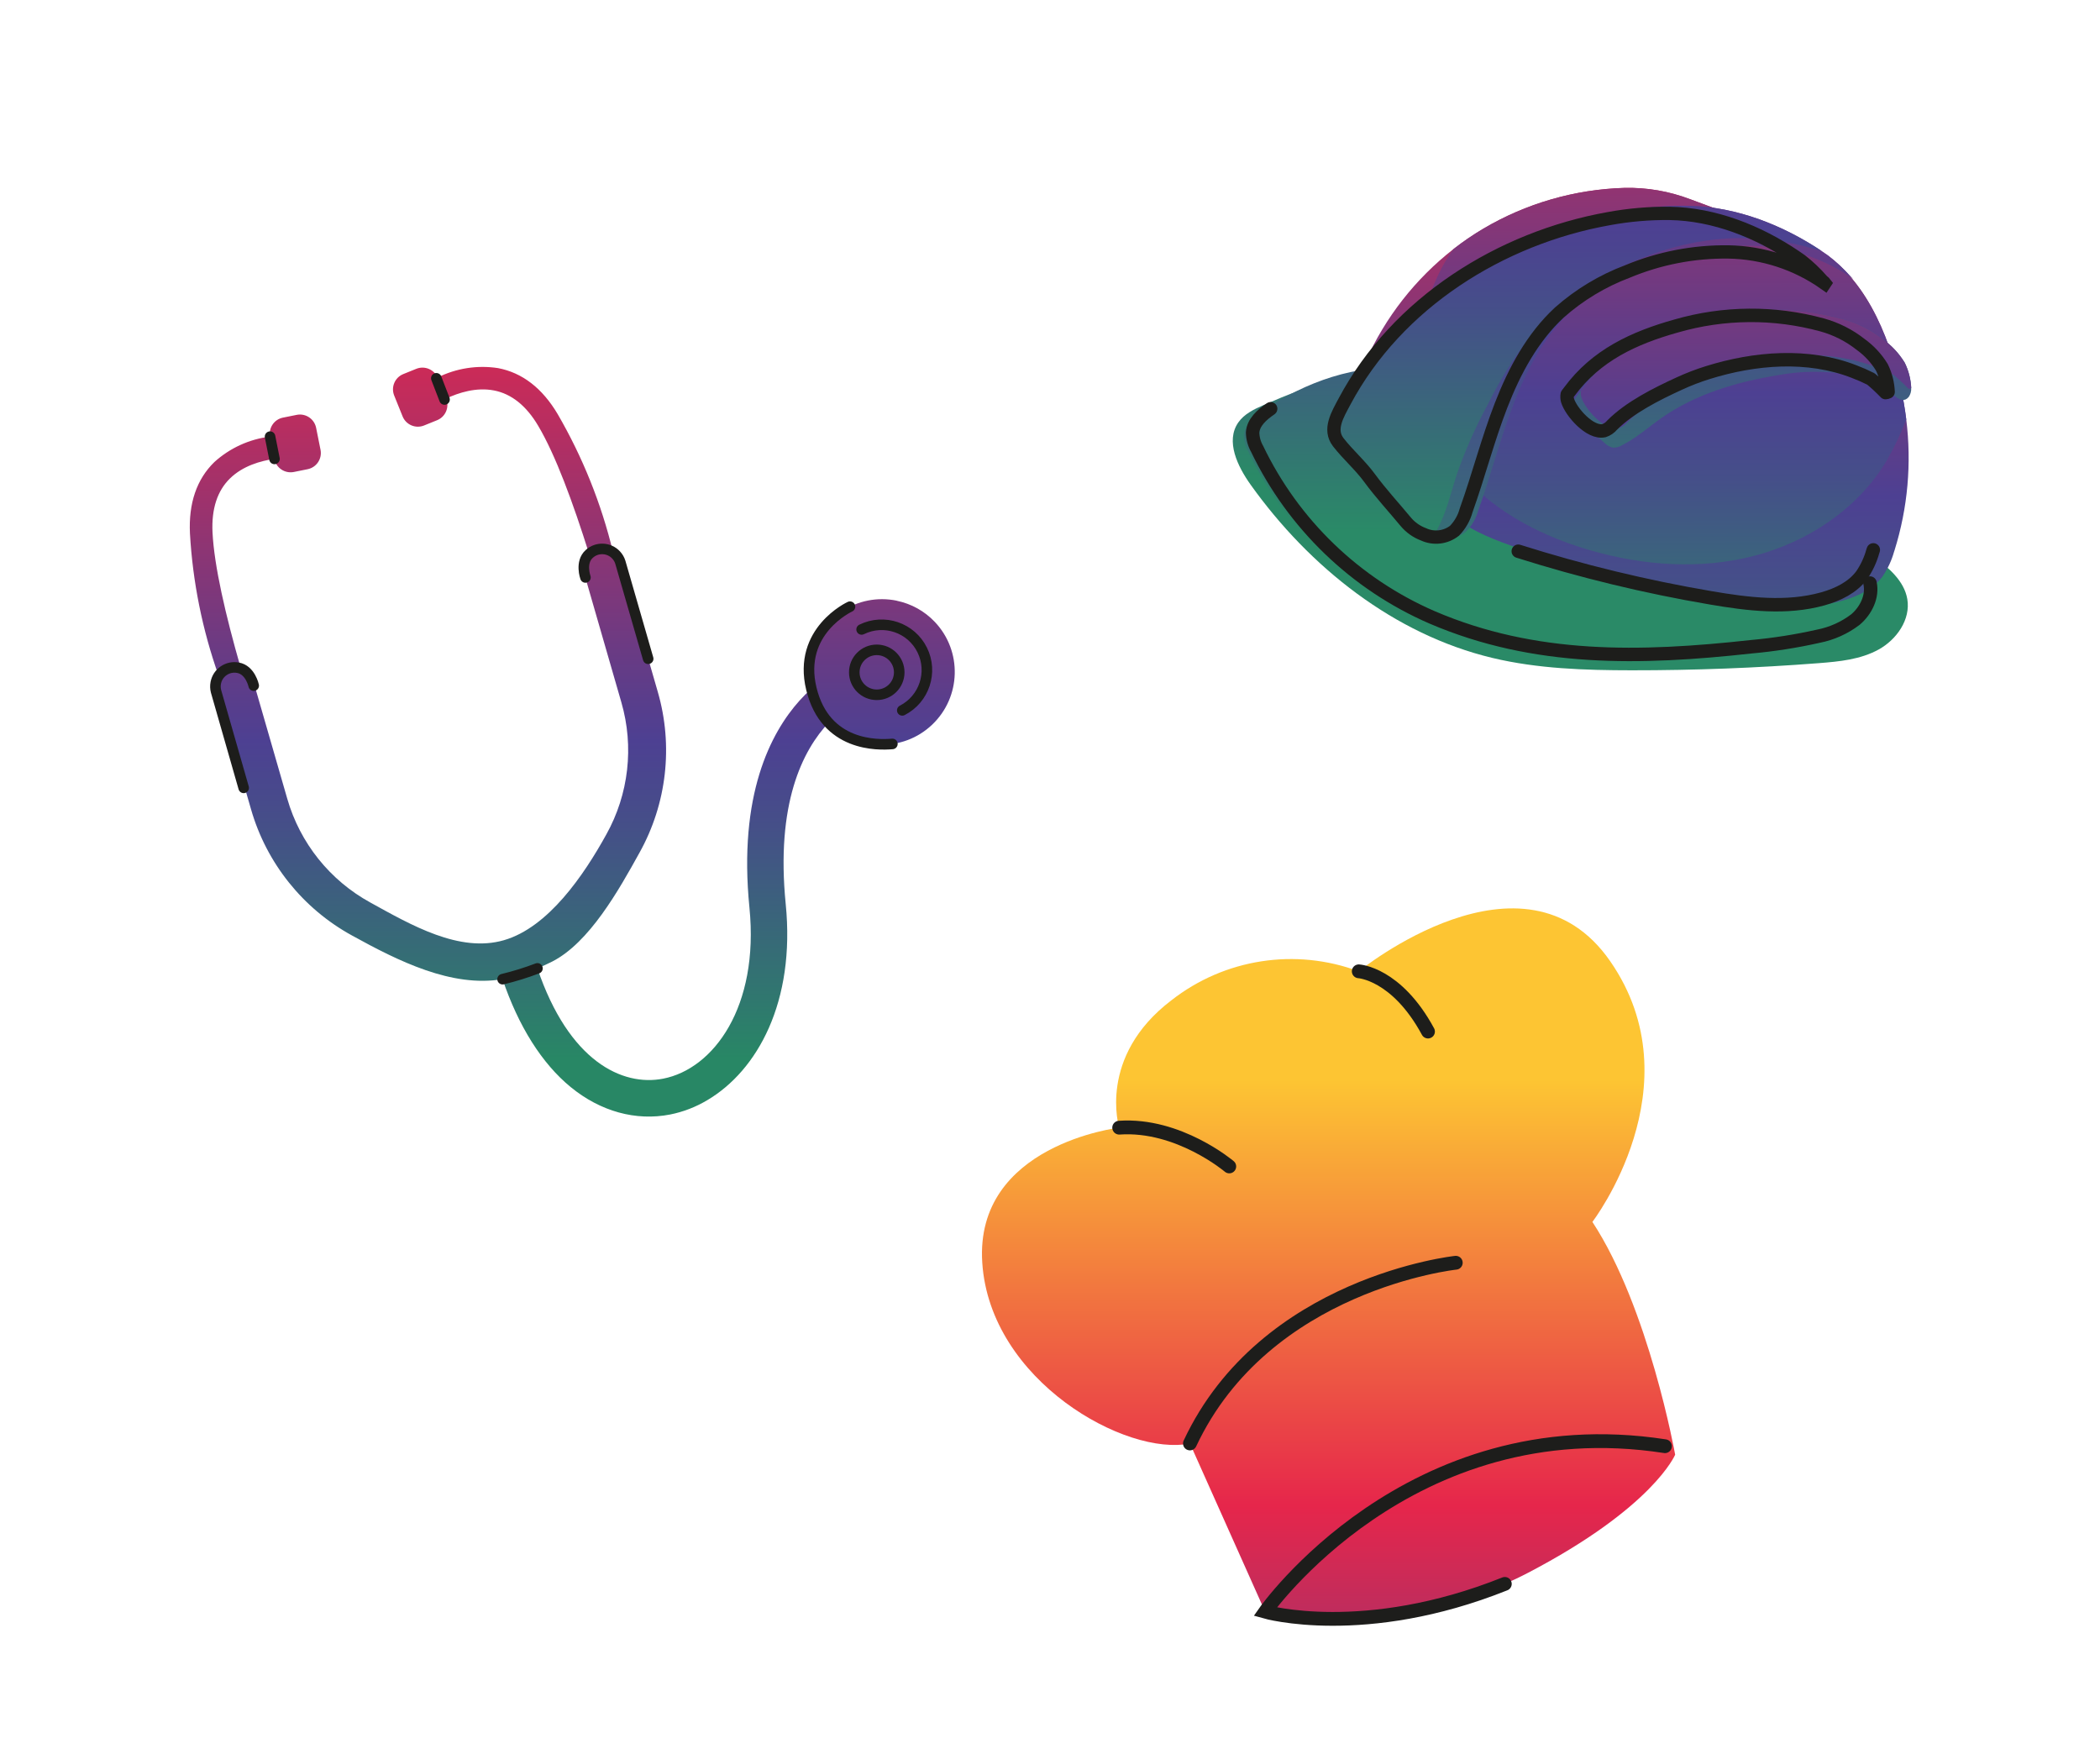 <?xml version="1.0" encoding="UTF-8"?>
<svg xmlns="http://www.w3.org/2000/svg" xmlns:xlink="http://www.w3.org/1999/xlink" id="Calque_1" viewBox="0 0 435.47 363.73">
  <defs>
    <style>.cls-1{stroke-width:2.19px;}.cls-1,.cls-2,.cls-3,.cls-4,.cls-5{fill:none;stroke:#1d1d1b;stroke-linecap:round;}.cls-1,.cls-2,.cls-3,.cls-5{stroke-miterlimit:10;}.cls-6{fill:url(#Dégradé_sans_nom_10-8);}.cls-6,.cls-7,.cls-8,.cls-9,.cls-10,.cls-11,.cls-12,.cls-13,.cls-14,.cls-15{stroke-width:0px;}.cls-7{fill:url(#Dégradé_sans_nom_10-7);}.cls-8{fill:url(#Dégradé_sans_nom_10-5);}.cls-9{fill:url(#Dégradé_sans_nom_10-6);}.cls-10{fill:url(#Dégradé_sans_nom_10-2);}.cls-11{fill:url(#Dégradé_sans_nom_10-3);}.cls-12{fill:url(#Dégradé_sans_nom_10-4);}.cls-13{fill:url(#Dégradé_sans_nom_10-9);}.cls-2,.cls-4{stroke-width:2.79px;}.cls-3{stroke-width:2.76px;}.cls-4{stroke-linejoin:round;}.cls-5{stroke-width:2.86px;}.cls-14{fill:url(#Dégradé_sans_nom_10);}.cls-15{fill:url(#Dégradé_sans_nom_26);}</style>
    <linearGradient id="Dégradé_sans_nom_26" x1="965.96" y1="8003.22" x2="965.96" y2="8001.6" gradientTransform="translate(-153126.42 1243996.15) scale(158.64 -155.44)" gradientUnits="userSpaceOnUse">
      <stop offset="0" stop-color="#fdc533"></stop>
      <stop offset=".37" stop-color="#e6264b"></stop>
      <stop offset=".7" stop-color="#5c3d8a"></stop>
      <stop offset=".74" stop-color="#4d4092"></stop>
      <stop offset=".81" stop-color="#454f88"></stop>
      <stop offset=".95" stop-color="#30776f"></stop>
      <stop offset="1" stop-color="#288765"></stop>
    </linearGradient>
    <linearGradient id="Dégradé_sans_nom_10" x1="964.72" y1="8074.47" x2="964.73" y2="8070.38" gradientTransform="translate(-134721.21 501026.58) scale(139.98 -62.07)" gradientUnits="userSpaceOnUse">
      <stop offset="0" stop-color="#fdc533"></stop>
      <stop offset=".37" stop-color="#e6264b"></stop>
      <stop offset=".7" stop-color="#5c3d8a"></stop>
      <stop offset=".74" stop-color="#4d4092"></stop>
      <stop offset=".81" stop-color="#454f89"></stop>
      <stop offset=".94" stop-color="#327771"></stop>
      <stop offset="1" stop-color="#2a8a67"></stop>
    </linearGradient>
    <linearGradient id="Dégradé_sans_nom_10-2" x1="964.27" y1="8077.22" x2="964.28" y2="8073.03" gradientTransform="translate(-129198.38 489660.51) scale(134.32 -60.64)" xlink:href="#Dégradé_sans_nom_10"></linearGradient>
    <linearGradient id="Dégradé_sans_nom_10-3" x1="962.37" y1="8040.6" x2="962.38" y2="8037.67" gradientTransform="translate(-109836.63 698084.95) scale(114.48 -86.83)" xlink:href="#Dégradé_sans_nom_10"></linearGradient>
    <linearGradient id="Dégradé_sans_nom_10-4" x1="960.71" y1="8049.95" x2="960.72" y2="8046.7" gradientTransform="translate(-97102.83 628355.6) scale(101.43 -78.07)" xlink:href="#Dégradé_sans_nom_10"></linearGradient>
    <linearGradient id="Dégradé_sans_nom_10-5" x1="961.44" y1="8062.41" x2="961.45" y2="8058.72" gradientTransform="translate(-102305.41 555054.01) scale(106.75 -68.86)" xlink:href="#Dégradé_sans_nom_10"></linearGradient>
    <linearGradient id="Dégradé_sans_nom_10-6" x1="954.39" y1="8210.33" x2="954.4" y2="8201.48" gradientTransform="translate(-67093.69 235499.89) scale(70.68 -28.7)" xlink:href="#Dégradé_sans_nom_10"></linearGradient>
    <linearGradient id="Dégradé_sans_nom_10-7" x1="953.73" y1="8251.5" x2="953.74" y2="8241.21" gradientTransform="translate(-64993.77 203548.28) scale(68.53 -24.68)" xlink:href="#Dégradé_sans_nom_10"></linearGradient>
    <linearGradient id="Dégradé_sans_nom_10-8" x1="960.54" y1="8063.32" x2="960.55" y2="8059.6" gradientTransform="translate(-95929.52 550343.6) scale(100.21 -68.27)" xlink:href="#Dégradé_sans_nom_10"></linearGradient>
    <linearGradient id="Dégradé_sans_nom_10-9" x1="965" y1="8005.45" x2="965" y2="8003.82" gradientTransform="translate(-138437.78 1176698.88) scale(143.74 -146.96)" xlink:href="#Dégradé_sans_nom_10"></linearGradient>
  </defs>
  <g id="personnages_illu-08">
    <g id="Calque_1-2">
      <g id="Groupe_1424">
        <g id="Groupe_1423">
          <path id="Tracé_1178" class="cls-15" d="m185.97,124.56c-8.15-1.69-16.12,3.54-17.82,11.68-.45,2.17-.42,4.42.1,6.58-.85.77-1.67,1.59-2.44,2.44-6.03,6.71-12.73,19.6-10.4,42.95,2.05,20.59-7.45,33.43-17.9,35.46-8.47,1.65-19.54-3.6-26.07-22.88,1.05-.44,2.08-.9,3.08-1.41,7.7-3.94,13.79-14.79,18.09-22.57,5.67-10.17,7.03-22.18,3.79-33.36l-7.75-26.86c-.25-.86-.79-1.6-1.53-2.11-2.42-10.04-6.29-19.67-11.47-28.6-3.19-5.39-7.35-8.6-12.37-9.55-4.28-.66-8.66.02-12.54,1.95-.74-1.69-2.69-2.49-4.4-1.81l-2.72,1.1c-1.74.71-2.58,2.69-1.88,4.44l1.75,4.34c.71,1.74,2.69,2.58,4.44,1.88l2.72-1.1c1.74-.71,2.58-2.69,1.88-4.44l-.02-.04c2.61-1.24,6.26-2.39,9.91-1.69,3.62.69,6.72,3.16,9.18,7.33,3.59,6.05,7.21,15.87,10.57,26.58-1.05,1-1.47,2.5-1.07,3.9l7.75,26.86c2.66,9.18,1.54,19.05-3.12,27.4-4.67,8.46-12.03,19.27-21.24,21.93s-19.22-3.14-27.68-7.81c-8.39-4.59-14.6-12.34-17.24-21.53l-7.1-24.6c-.36-1.27-1.34-2.27-2.59-2.66-3.09-10.78-5.47-20.97-5.81-27.99-.23-4.84.99-8.6,3.63-11.17,2.66-2.6,6.34-3.64,9.2-4.05v.05c.38,1.84,2.18,3.03,4.02,2.67l2.88-.58c1.84-.38,3.03-2.17,2.67-4.01l-.92-4.59c-.38-1.84-2.17-3.03-4.01-2.67l-2.88.58c-1.81.37-2.99,2.12-2.67,3.93-4.3.53-8.33,2.37-11.54,5.28-3.66,3.56-5.36,8.53-5.06,14.79.57,10.08,2.58,20.02,5.95,29.53-.54.92-.68,2.03-.39,3.06l7.1,24.6c3.21,11.19,10.77,20.63,20.98,26.21,9.54,5.26,20.66,10.83,31.18,9.03,3.31,9.78,8.16,17.49,14.13,22.38,6.18,5.06,13.5,7.08,20.62,5.69,2.72-.54,5.32-1.55,7.7-2.97,10.4-6.14,18.3-20.39,16.27-40.67-2.06-20.71,3.41-31.85,9.03-37.75,5.73,6.05,15.28,6.3,21.32.57s6.3-15.28.57-21.32c-2.12-2.24-4.87-3.77-7.89-4.39h0Z"></path>
          <path id="Tracé_1179" class="cls-1" d="m176.26,125.8s-10.93,4.99-8.01,17.02,13.82,11.7,16.8,11.44"></path>
          <path id="Tracé_1180" class="cls-1" d="m178.67,130.52c4.65-2.29,10.28-.38,12.57,4.27,2.27,4.6.42,10.17-4.14,12.51"></path>
          <path id="Tracé_1181" class="cls-1" d="m104.22,203.04c2.45-.59,4.87-1.34,7.23-2.24"></path>
          <line id="Ligne_233" class="cls-1" x1="56" y1="90.54" x2="56.92" y2="95.16"></line>
          <line id="Ligne_234" class="cls-1" x1="90.48" y1="78.44" x2="92.18" y2="82.84"></line>
        </g>
        <circle id="Ellipse_29" class="cls-1" cx="181.81" cy="139.41" r="4.66"></circle>
        <path id="Tracé_1182" class="cls-1" d="m121.4,119.74s-1.14-3.13.78-4.87c1.6-1.48,4.11-1.38,5.59.22.4.43.7.95.87,1.51l5.77,20"></path>
        <path id="Tracé_1183" class="cls-1" d="m52.61,142.17s-.69-3.26-3.25-3.71c-2.15-.41-4.22,1-4.62,3.15-.11.58-.09,1.18.06,1.75l5.73,20.01"></path>
      </g>
    </g>
  </g>
  <g id="personnages_illu-09">
    <g id="Calque_1-2">
      <g id="Groupe_1426">
        <g id="Groupe_1425">
          <path id="Tracé_1184" class="cls-14" d="m262.03,83.99c-1.99.87-4.05,1.86-5.27,3.64-2.65,3.85-.14,9.07,2.58,12.88,12.21,17.1,29.72,31.03,50.15,35.92,9.42,2.25,19.18,2.55,28.86,2.56,12.95.01,25.89-.48,38.81-1.48,4.26-.33,8.66-.76,12.41-2.83s6.66-6.24,5.94-10.46c-.65-3.8-3.9-6.53-7-8.82-14.43-10.64-30.22-19.3-46.96-25.73-16.85-6.5-34.51-10.7-52.48-12.49-4.78-.47-7.76-.38-12.34,1.15-4.98,1.66-9.88,3.55-14.69,5.66h0Z"></path>
          <path id="Tracé_1185" class="cls-10" d="m261.81,85.2c-1.83,1.24-3.73,2.9-3.84,5.1.03,1.22.36,2.41.97,3.47,7.72,16.08,20.97,28.84,37.33,35.94,21.9,9.41,46.81,7.63,70.51,5.03,4.82-.43,9.6-1.17,14.32-2.24,2.89-.56,5.61-1.79,7.96-3.57,2.24-1.9,3.72-4.92,3.1-7.78-.54-2.52-2.53-4.45-4.49-6.13-2.9-2.49-5.95-4.8-9.14-6.92-8.46-5.62-17.77-9.83-27.07-13.9-19.04-8.34-38.69-16.36-59.42-17.91-10.85-.81-21.25,2.82-30.21,8.93v-.02Z"></path>
          <path id="Tracé_1186" class="cls-11" d="m390.43,119.47c-1.96,2.65-5.12,4.17-8.29,5.06-7.74,2.17-15.99,1.15-23.91-.2-13.92-2.37-27.65-5.69-41.11-9.95-4.88-1.54-9.78-3.24-14.07-6.03-4.46-2.91-8.1-6.89-11.67-10.83-2.61-2.78-5.08-5.7-7.4-8.73-1-1.24-1.77-2.64-2.3-4.14-.98-3.2.14-6.66,1.5-9.72,4.08-9.14,10.34-17.14,18.24-23.3,1.96-1.53,4.01-2.93,6.15-4.2,8.88-5.25,18.95-8.16,29.26-8.47,4.66-.11,9.3.69,13.66,2.35,6.01,2.23,12.02,4.46,18.02,6.69,2.65.91,5.23,2.01,7.72,3.29,10.32,5.6,15.35,17.92,17.87,28.87.51,2.24.91,4.51,1.19,6.79,1.14,9.12.32,18.37-2.42,27.14-.03.1-.06.2-.1.3-.51,1.81-1.3,3.52-2.35,5.08h0Z"></path>
          <path id="Tracé_1187" class="cls-12" d="m395.3,86.95c-1.13,2.98-2.5,5.85-4.09,8.61-5.91,9.88-16.2,16.75-27.35,19.67s-23.05,2.08-34.11-1.13c-8.2-2.38-16.12-6.11-22.56-11.72s-11.34-13.2-12.84-21.61c-.77-4.52-.63-9.16.42-13.62,1.09-4.83,3.28-11.01,6.65-15.52,1.96-1.53,4.01-2.93,6.15-4.2,8.88-5.25,18.95-8.16,29.26-8.47,4.66-.11,9.3.69,13.66,2.35,6.01,2.23,12.02,4.46,18.02,6.69,2.65.91,5.23,2.01,7.72,3.29,10.32,5.6,15.35,17.92,17.87,28.87.51,2.24.91,4.51,1.19,6.79h0Z"></path>
          <path id="Tracé_1188" class="cls-8" d="m384.35,57.84c-6.19-4.31-13.52-6.7-21.06-6.87-7.51-.16-14.98,1.21-21.96,4.02-5.42,1.96-10.43,4.9-14.78,8.68-5.84,5.29-9.7,12.44-12.56,19.78s-4.8,15.01-7.46,22.43c-.45,1.63-1.3,3.12-2.49,4.32-1.87,1.61-4.48,1.6-6.77.72-1.47-.55-2.77-1.45-3.81-2.62-2.67-3.15-5.56-6.22-8.04-9.51-2.06-2.73-4.69-4.97-6.85-7.66-2.21-2.77-.21-5.95,1.32-8.78,11.29-21,33.73-34.69,57.25-38.65,4.39-.76,8.84-1.1,13.29-1.02,9.79.24,19.33,4.04,27.38,9.41.43.28.85.57,1.27.87,1.7,1.3,3.26,2.77,4.68,4.37.24.25.36.26.58.52h0Z"></path>
          <path id="Tracé_1189" class="cls-9" d="m395.78,82.34c-1.59,1.89-3.67-1.25-5.08-2.04-2.24-1.23-4.66-2.1-7.17-2.59-4.96-.86-10.04-.83-14.99.11-8.48,1.39-16.94,3.91-23.98,8.83-2.75,1.93-5.28,4.21-8.28,5.71-.54.33-1.17.49-1.8.46-.68-.15-1.29-.5-1.77-1-1.28-1.1-2.55-2.24-3.79-3.39-.88-.82-2.88-1.76-3.23-2.98-.37-1.31,1.13-3.18,2.14-4.47.18-.23.35-.44.49-.63,5.69-7.71,13.69-11.41,22.74-13.95,10.17-2.95,20.95-3.03,31.16-.23,2.99.82,5.78,2.23,8.21,4.15,1.83,1.3,3.37,2.96,4.54,4.87.81,1.64,1.27,3.44,1.35,5.27.04.67-.15,1.33-.53,1.88h0Z"></path>
          <path id="Tracé_1190" class="cls-7" d="m396.32,80.47c-.16.09-.35.15-.54.16-.98-1.03-2.03-2-3.13-2.91-1.16-.58-2.35-1.1-3.57-1.56-9.89-3.87-21.26-2.92-31.25.21-2.09.65-4.14,1.44-6.13,2.36-4.85,2.24-10.51,5.05-14.29,8.86-.45.55-1.05.96-1.73,1.18-2.97.68-7.04-4.01-7.78-6.44-.12-.43-.14-.88-.06-1.32.18-.23.35-.44.49-.63,5.69-7.71,13.69-11.41,22.74-13.95,10.17-2.95,20.95-3.03,31.16-.23,2.99.82,5.78,2.23,8.21,4.15,1.83,1.3,3.37,2.96,4.54,4.87.81,1.64,1.27,3.44,1.35,5.27h0Z"></path>
          <path id="Tracé_1191" class="cls-6" d="m377.82,52.06c-.37-.09-.75-.19-1.14-.31-12.73-3.78-24.42-2.98-36.7,1.95-8.9,3.41-16.78,9.03-22.89,16.35-3.29,4.3-6.15,8.91-8.54,13.76-2.56,4.69-4.73,9.58-6.48,14.63-1.24,3.81-2.1,7.78-4.02,11.29-.22.42-.48.81-.76,1.19-1.47-.55-2.77-1.45-3.81-2.62-2.67-3.15-5.56-6.22-8.04-9.51-2.06-2.73-4.69-4.97-6.85-7.66-2.21-2.77-.21-5.95,1.32-8.78,11.29-21,33.73-34.69,57.25-38.65,4.38-.76,8.83-1.11,13.28-1.02,9.79.24,19.33,4.04,27.38,9.41h0Z"></path>
        </g>
        <path id="Tracé_1192" class="cls-2" d="m263.49,84.76c-1.77,1.21-3.63,2.81-3.74,4.96.03,1.18.35,2.34.94,3.37,7.5,15.62,20.37,28.02,36.27,34.92,21.28,9.14,43.15,8.63,66.17,6.1,4.68-.42,9.33-1.15,13.91-2.18,2.81-.55,5.45-1.73,7.73-3.47,2.17-1.85,3.62-4.78,3.01-7.56"></path>
        <path id="Tracé_1193" class="cls-2" d="m388.46,114.02c-.03.1-.06.2-.1.3-.49,1.76-1.26,3.42-2.29,4.93-1.91,2.58-4.97,4.05-8.06,4.92-7.52,2.11-15.53,1.12-23.23-.2-13.52-2.3-26.86-5.53-39.94-9.67"></path>
        <path id="Tracé_1194" class="cls-3" d="m378.39,58.76c-5.86-4.13-12.82-6.4-19.99-6.52-7.18-.09-14.3,1.29-20.92,4.05-5.19,1.95-9.97,4.84-14.12,8.51-5.59,5.17-9.32,12.12-12.09,19.26s-4.67,14.58-7.25,21.79c-.43,1.58-1.26,3.02-2.4,4.2-1.84,1.44-4.33,1.73-6.45.74-1.39-.52-2.63-1.39-3.6-2.52-2.51-3.04-5.25-5.99-7.58-9.17-1.94-2.64-4.43-4.78-6.46-7.38-2.09-2.67-.15-5.77,1.31-8.52,10.89-20.43,32.34-33.86,54.74-37.86,4.17-.77,8.41-1.14,12.65-1.09,9.31.16,18.36,3.78,25.99,8.93.41.27.8.55,1.21.83,1.61,1.25,3.09,2.66,4.43,4.21.23.24.35.25.55.51h0Z"></path>
        <path id="Tracé_1195" class="cls-4" d="m391.52,81.26c-.16.09-.34.14-.52.15-.96-1-1.97-1.94-3.04-2.83-1.13-.57-2.28-1.07-3.46-1.52-9.61-3.77-20.65-2.83-30.36.2-2.03.63-4.02,1.4-5.95,2.29-4.71,2.17-10.2,4.9-13.89,8.6-.44.53-1.02.93-1.68,1.15-2.89.65-6.84-3.89-7.56-6.25-.12-.42-.14-.86-.06-1.28.18-.22.34-.43.47-.61,5.53-7.49,13.3-11.09,22.1-13.56,9.88-2.86,20.35-2.94,30.27-.23,2.9.8,5.61,2.17,7.97,4.03,1.77,1.27,3.27,2.88,4.41,4.74.79,1.6,1.23,3.34,1.31,5.12h0Z"></path>
      </g>
    </g>
  </g>
  <g id="personnages_illu-10">
    <g id="Calque_1-3">
      <g id="Groupe_1427">
        <path id="Tracé_1196" class="cls-13" d="m246.75,299.31l15.6,34.89s28.37,5.56,54.44-8.03c26.07-13.59,30.58-24.53,30.58-24.53,0,0-5.43-30.39-17.16-48.27,0,0,21.6-28.17,3.71-54.03s-52.16,2.07-52.16,2.07c-13.11-4.9-27.83-2.62-38.85,6.01-15.4,11.71-10.83,26.41-10.83,26.41,0,0-30,3.49-28.39,28.01,1.61,24.52,29.92,40.24,43.06,37.47h0Z"></path>
        <path id="Tracé_1197" class="cls-5" d="m345.26,299.88c-53.14-8.21-82.91,34.32-82.91,34.32,0,0,20.59,5.88,49.7-5.77"></path>
        <path id="Tracé_1198" class="cls-5" d="m301.88,261.84s-39.53,4.19-55.13,37.47"></path>
        <path id="Tracé_1199" class="cls-5" d="m254.91,241.87s-10.49-8.9-22.83-8.04"></path>
        <path id="Tracé_1200" class="cls-5" d="m281.76,201.41s7.83.42,14.36,12.49"></path>
      </g>
    </g>
  </g>
</svg>
